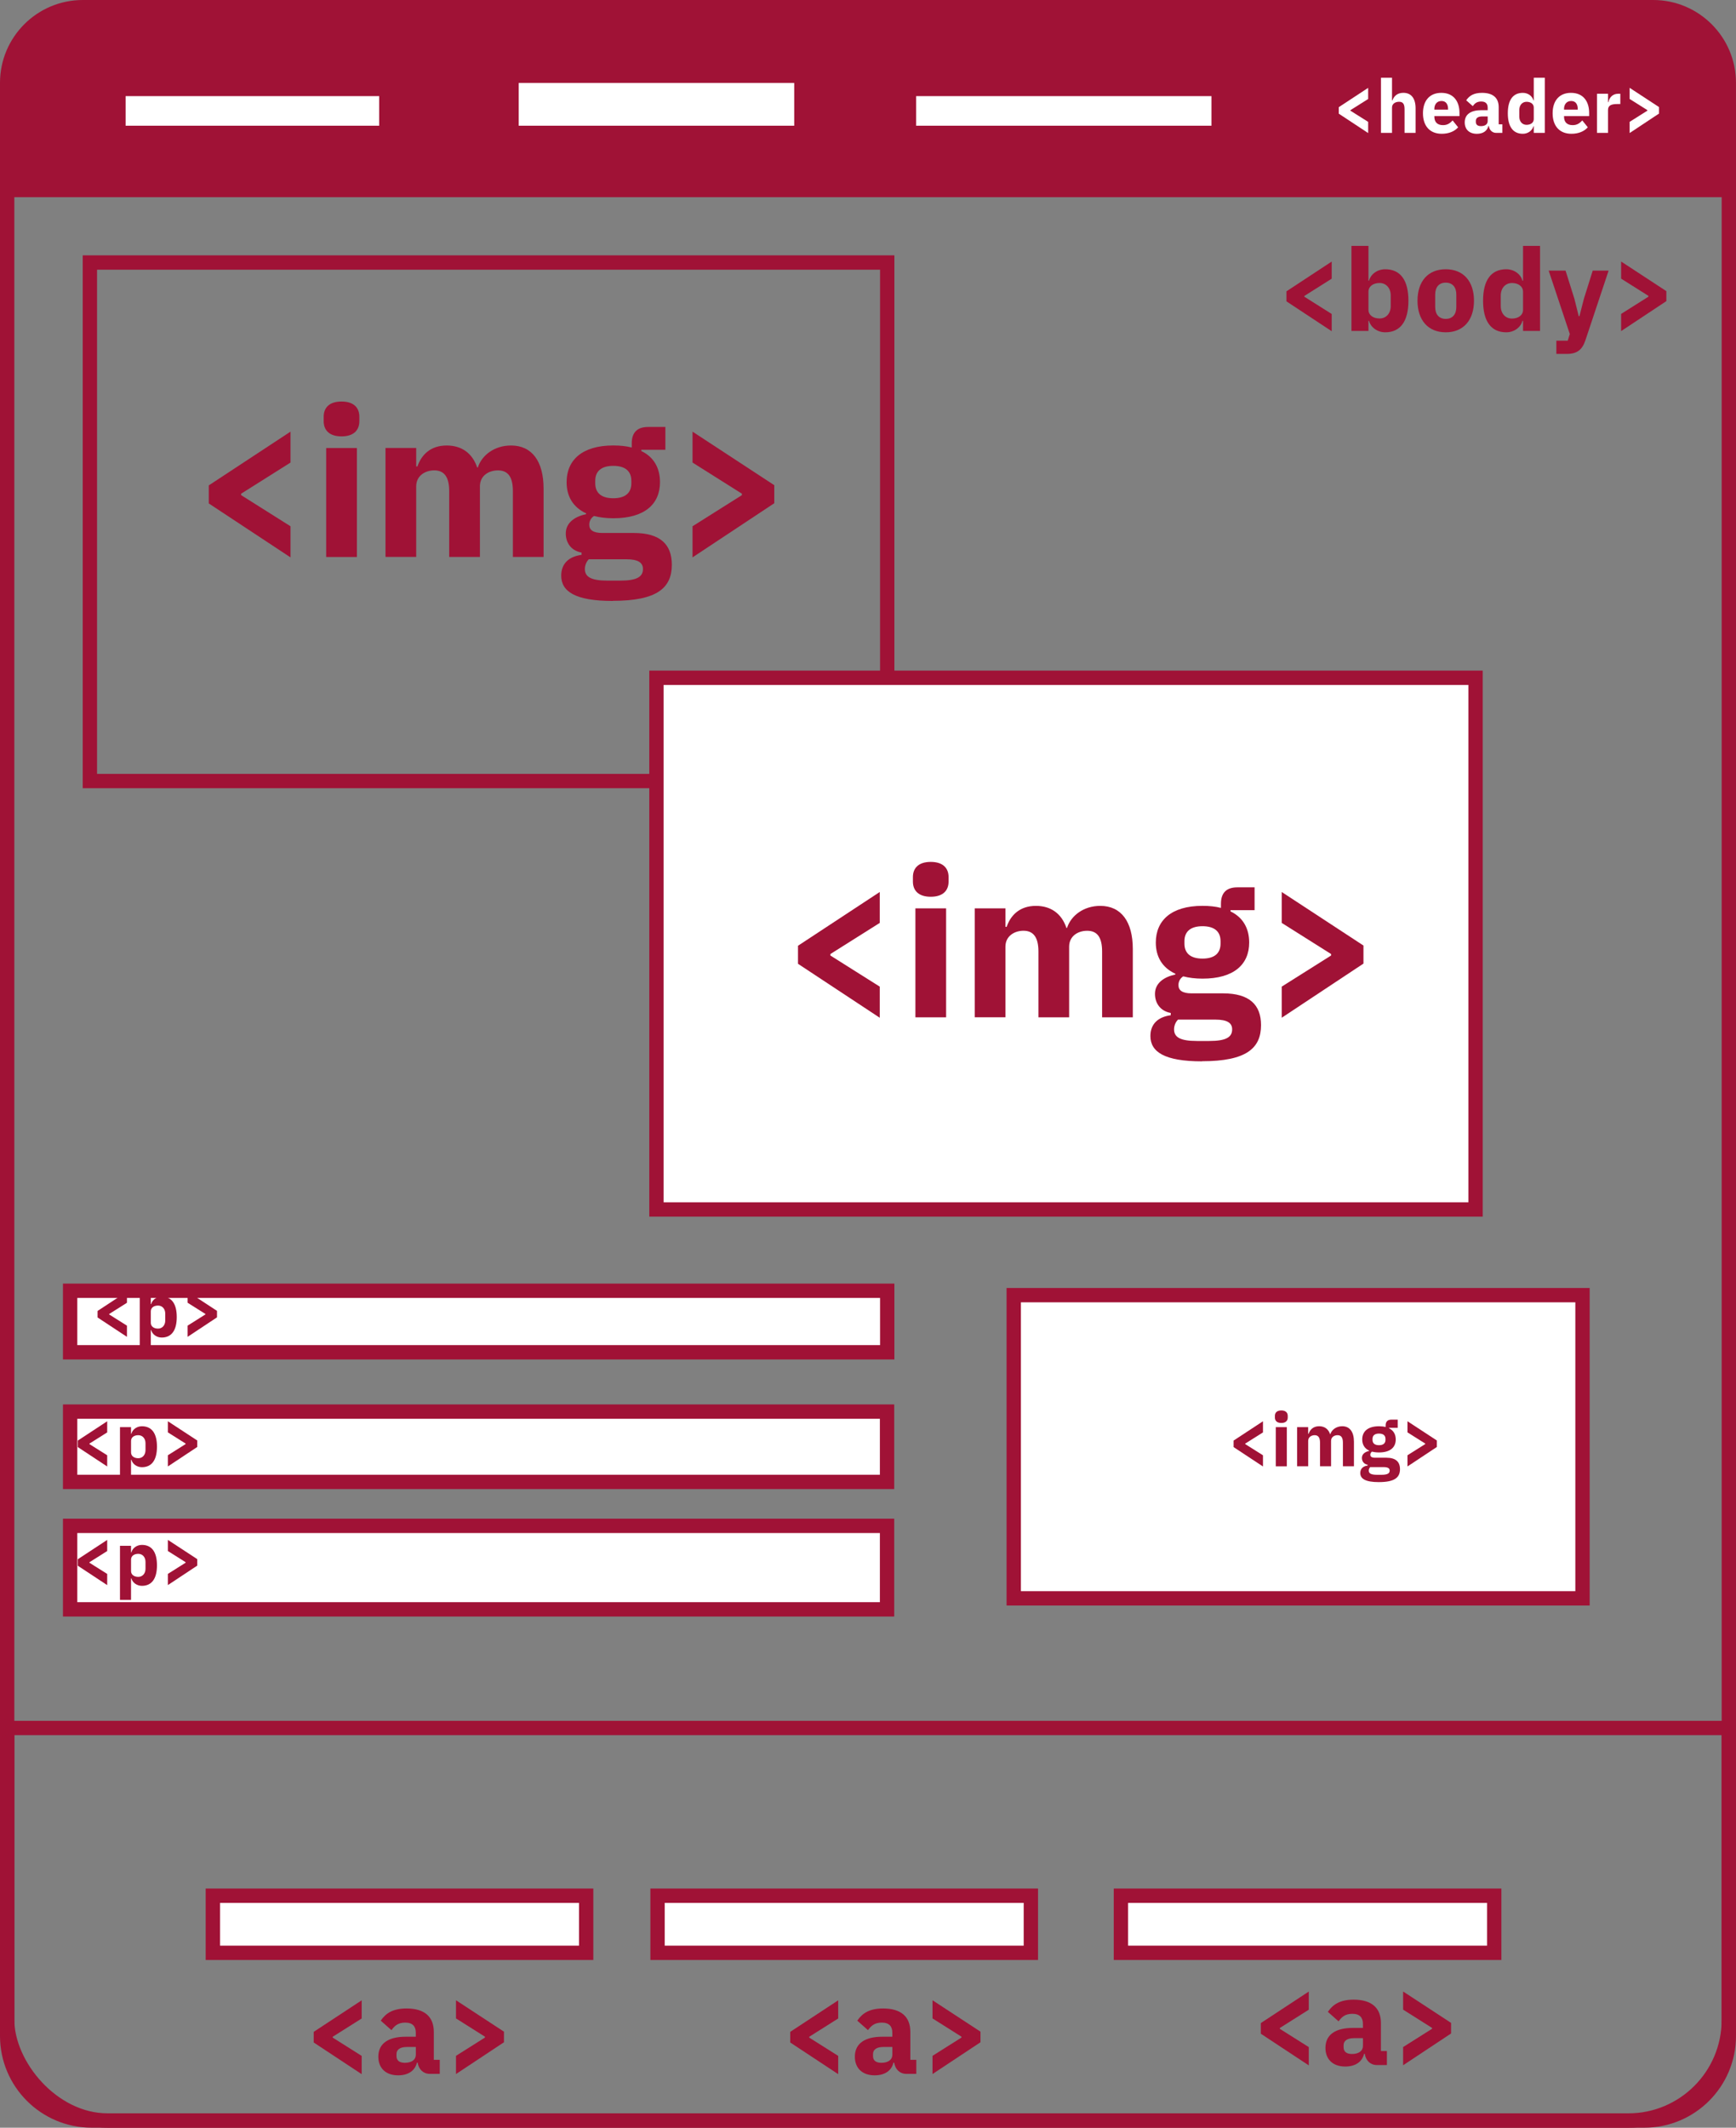 <?xml version="1.0" encoding="UTF-8"?>
<svg id="Layer_2" data-name="Layer 2" xmlns="http://www.w3.org/2000/svg" viewBox="0 0 605.51 741.77">
  <rect x="0" y="0" width="605.51" height="741.77" fill="#808080" stroke="none"/>
  <defs>
    <style>
      .cls-1 {
        fill: none;
      }

      .cls-1, .cls-2, .cls-3 {
        stroke: #a01236;
        stroke-miterlimit: 10;
        stroke-width: 5px;
      }

      .cls-2, .cls-4 {
        fill: #fff;
      }

      .cls-5, .cls-4 {
        stroke-width: 0px;
      }

      .cls-5, .cls-3 {
        fill: #a01236;
      }
    </style>
  </defs>
  <g id="Layer_1-2" data-name="Layer 1">
    <rect class="cls-1" x="2.5" y="3.63" width="600.51" height="735.64" rx="35.11" ry="35.11"/>
    <path class="cls-3" d="M28.88,2.5h547.74c14.56,0,26.38,11.82,26.38,26.38v37.36H2.5V28.88C2.5,14.32,14.32,2.5,28.88,2.5Z"/>
    <rect class="cls-2" x="41.31" y="31.01" width="93.45" height="15.32"/>
    <rect class="cls-2" x="178.41" y="26.42" width="101.11" height="19.91"/>
    <rect class="cls-2" x="317.05" y="31.01" width="108" height="15.32"/>
    <rect class="cls-1" x="31.35" y="91.52" width="278.11" height="180.77"/>
    <rect class="cls-2" x="228.97" y="236.29" width="285.7" height="185.36"/>
    <rect class="cls-2" x="353.59" y="451.52" width="198.38" height="105.7"/>
    <rect class="cls-2" x="24.46" y="449.99" width="285" height="21.45"/>
    <rect class="cls-2" x="24.46" y="492.12" width="284.94" height="24.51"/>
    <rect class="cls-2" x="24.46" y="531.95" width="284.94" height="29.11"/>
    <path class="cls-1" d="M2.5,602.42h600.51v107.36c0,16.28-13.21,29.49-29.49,29.49H31.99c-16.28,0-29.49-13.21-29.49-29.49v-107.36h0Z"/>
    <rect class="cls-2" x="229.35" y="660.89" width="130.21" height="19.91"/>
    <rect class="cls-2" x="390.97" y="660.89" width="130.21" height="19.91"/>
    <rect class="cls-2" x="74.24" y="660.89" width="130.21" height="19.91"/>
    <rect class="cls-4" x="277.65" y="281.96" width="186.63" height="103.36"/>
    <g>
      <path class="cls-5" d="M278.34,336v-6.29l28.51-18.74v10.78l-17.22,10.85v.51l17.22,10.85v10.85l-28.51-18.81Z"/>
      <path class="cls-5" d="M318.42,307.35v-1.59c0-3.04,1.88-5.28,6.22-5.28s6.22,2.24,6.22,5.28v1.59c0,3.04-1.88,5.28-6.22,5.28s-6.22-2.24-6.22-5.28ZM319.29,316.68h10.71v37.99h-10.71v-37.99Z"/>
      <path class="cls-5" d="M339.98,354.67v-37.99h10.71v6.44h.43c1.38-4.05,4.56-7.31,10.2-7.31,5.21,0,8.97,2.68,10.64,7.67h.22c1.38-4.27,5.79-7.67,11.58-7.67,7.31,0,11.36,5.5,11.36,15.05v23.81h-10.71v-22.94c0-4.92-1.66-7.24-5.21-7.24-3.18,0-6.29,1.81-6.29,5.57v24.6h-10.71v-22.94c0-4.92-1.74-7.24-5.21-7.24-3.11,0-6.3,1.81-6.3,5.57v24.6h-10.71Z"/>
      <path class="cls-5" d="M419.28,370.01c-13.17,0-18.02-3.33-18.02-8.83,0-4.2,2.68-6.66,7.09-7.24v-.8c-3.62-.65-5.5-3.4-5.5-6.66,0-3.98,3.55-6,7.09-6.73v-.29c-4.56-2.1-6.8-5.93-6.8-10.85,0-7.67,5.35-12.81,16.28-12.81,2.39,0,4.56.22,6.44.72v-1.45c0-3.98,2.1-5.72,5.72-5.72h6.01v7.96h-8.39v.43c4.41,2.1,6.51,6.01,6.51,10.85,0,7.6-5.28,12.59-16.28,12.59-2.53,0-4.78-.29-6.73-.8-1.01.65-1.66,1.74-1.66,3.04,0,1.81,1.3,2.89,4.56,2.89h11c9.26,0,13.24,4.05,13.24,11.07,0,8.03-5.07,12.59-20.55,12.59ZM423.91,355.46h-13.02c-.94.94-1.38,2.24-1.38,3.4,0,2.75,2.17,4.05,7.96,4.05h4.34c5.79,0,7.96-1.3,7.96-4.05,0-2.17-1.59-3.4-5.86-3.4ZM425.72,328.98v-.87c0-3.33-2.1-5.21-6.29-5.21s-6.3,1.88-6.3,5.21v.87c0,3.33,2.1,5.21,6.3,5.21s6.29-1.88,6.29-5.21Z"/>
      <path class="cls-5" d="M447.06,343.96l17.22-10.85v-.51l-17.22-10.85v-10.78l28.51,18.67v6.29l-28.51,18.88v-10.85Z"/>
    </g>
    <g>
      <path class="cls-5" d="M72.82,175.51v-6.29l28.51-18.74v10.78l-17.22,10.85v.51l17.22,10.85v10.85l-28.51-18.81Z"/>
      <path class="cls-5" d="M112.9,146.85v-1.59c0-3.04,1.88-5.28,6.22-5.28s6.22,2.24,6.22,5.28v1.59c0,3.04-1.88,5.28-6.22,5.28s-6.22-2.24-6.22-5.28ZM113.77,156.19h10.71v37.99h-10.71v-37.99Z"/>
      <path class="cls-5" d="M134.46,194.17v-37.99h10.71v6.44h.43c1.38-4.05,4.56-7.31,10.2-7.31,5.21,0,8.97,2.68,10.64,7.67h.22c1.38-4.27,5.79-7.67,11.58-7.67,7.31,0,11.36,5.5,11.36,15.05v23.81h-10.71v-22.94c0-4.92-1.66-7.24-5.21-7.24-3.18,0-6.29,1.81-6.29,5.57v24.6h-10.71v-22.94c0-4.92-1.74-7.24-5.21-7.24-3.11,0-6.3,1.81-6.3,5.57v24.6h-10.71Z"/>
      <path class="cls-5" d="M213.77,209.51c-13.17,0-18.02-3.33-18.02-8.83,0-4.2,2.68-6.66,7.09-7.24v-.8c-3.62-.65-5.5-3.4-5.5-6.66,0-3.98,3.55-6,7.09-6.73v-.29c-4.56-2.1-6.8-5.93-6.8-10.85,0-7.67,5.35-12.81,16.28-12.81,2.39,0,4.56.22,6.44.72v-1.45c0-3.98,2.1-5.72,5.72-5.72h6.01v7.96h-8.39v.43c4.41,2.1,6.51,6.01,6.51,10.85,0,7.6-5.28,12.59-16.28,12.59-2.53,0-4.78-.29-6.73-.8-1.01.65-1.66,1.74-1.66,3.04,0,1.81,1.3,2.89,4.56,2.89h11c9.26,0,13.24,4.05,13.24,11.07,0,8.03-5.07,12.59-20.55,12.59ZM218.4,194.97h-13.02c-.94.94-1.38,2.24-1.38,3.4,0,2.75,2.17,4.05,7.96,4.05h4.34c5.79,0,7.96-1.3,7.96-4.05,0-2.17-1.59-3.4-5.86-3.4ZM220.21,168.49v-.87c0-3.33-2.1-5.21-6.29-5.21s-6.3,1.88-6.3,5.21v.87c0,3.33,2.1,5.21,6.3,5.21s6.29-1.88,6.29-5.21Z"/>
      <path class="cls-5" d="M241.55,183.47l17.22-10.85v-.51l-17.22-10.85v-10.78l28.51,18.67v6.29l-28.51,18.88v-10.85Z"/>
    </g>
    <g>
      <path class="cls-5" d="M448.71,105.04v-3.48l15.78-10.37v5.97l-9.53,6.01v.28l9.53,6.01v6.01l-15.78-10.41Z"/>
      <path class="cls-5" d="M471.38,85.73h5.93v12.14h.2c.6-2.32,2.92-4,5.65-4,5.33,0,8.09,3.84,8.09,10.97s-2.76,11.01-8.09,11.01c-2.72,0-5.05-1.72-5.65-4h-.2v3.52h-5.93v-29.64ZM485.08,106.68v-3.65c0-2.64-1.64-4.37-3.88-4.37s-3.89,1.16-3.89,3.08v6.21c0,1.92,1.64,3.08,3.89,3.08s3.88-1.72,3.88-4.37Z"/>
      <path class="cls-5" d="M494.42,104.84c0-6.77,3.68-10.97,9.85-10.97s9.85,4.21,9.85,10.97-3.68,11.01-9.85,11.01-9.85-4.25-9.85-11.01ZM507.96,107v-4.29c0-2.64-1.36-4.17-3.69-4.17s-3.68,1.52-3.68,4.17v4.29c0,2.64,1.36,4.17,3.68,4.17s3.69-1.52,3.69-4.17Z"/>
      <path class="cls-5" d="M531.23,111.85h-.2c-.6,2.28-2.92,4-5.65,4-5.33,0-8.09-3.88-8.09-11.01s2.76-10.97,8.09-10.97c2.72,0,5.05,1.68,5.65,4h.2v-12.14h5.93v29.64h-5.93v-3.52ZM531.23,107.96v-6.21c0-1.92-1.64-3.08-3.88-3.08s-3.89,1.72-3.89,4.37v3.65c0,2.64,1.64,4.37,3.89,4.37s3.88-1.16,3.88-3.08Z"/>
      <path class="cls-5" d="M555.55,94.34h5.53l-8.09,24.27c-1.08,3.25-2.84,4.77-6.45,4.77h-3.69v-4.61h3.97l.72-2.32-7.37-22.11h5.89l3.08,9.81,1.52,6.09h.24l1.56-6.09,3.08-9.81Z"/>
      <path class="cls-5" d="M565.44,109.44l9.53-6.01v-.28l-9.53-6.01v-5.97l15.78,10.33v3.48l-15.78,10.45v-6.01Z"/>
    </g>
    <g>
      <path class="cls-4" d="M466.96,39.62v-2.26l10.25-6.73v3.88l-6.19,3.9v.18l6.19,3.9v3.9l-10.25-6.76Z"/>
      <path class="cls-4" d="M481.68,27.09h3.85v7.9h.16c.49-1.43,1.64-2.63,3.8-2.63,2.78,0,4.26,1.98,4.26,5.41v8.55h-3.85v-8.24c0-1.74-.49-2.6-1.9-2.6-1.25,0-2.47.65-2.47,2v8.84h-3.85v-19.24Z"/>
      <path class="cls-4" d="M496.32,39.49c0-4.32,2.29-7.12,6.4-7.12,4.52,0,6.34,3.28,6.34,6.97v1.14h-8.76v.21c0,1.79.96,2.94,3.02,2.94,1.61,0,2.5-.75,3.35-1.64l1.92,2.39c-1.22,1.4-3.22,2.26-5.72,2.26-4.19,0-6.55-2.78-6.55-7.15ZM500.3,38.01v.21h4.78v-.23c0-1.66-.75-2.78-2.29-2.78s-2.5,1.12-2.5,2.81Z"/>
      <path class="cls-4" d="M521.89,46.33c-1.38,0-2.37-.94-2.6-2.39h-.16c-.42,1.77-1.92,2.71-4,2.71-2.73,0-4.24-1.61-4.24-3.98,0-2.89,2.24-4.26,5.85-4.26h2.16v-.86c0-1.33-.65-2.16-2.26-2.16s-2.34.78-2.94,1.61l-2.29-2.03c1.09-1.61,2.65-2.6,5.51-2.6,3.85,0,5.82,1.77,5.82,4.99v5.98h1.27v2.99h-2.13ZM518.9,42.2v-1.61h-1.87c-1.48,0-2.26.55-2.26,1.53v.39c0,.99.65,1.46,1.79,1.46,1.27,0,2.34-.52,2.34-1.77Z"/>
      <path class="cls-4" d="M534.97,44.04h-.13c-.39,1.48-1.9,2.6-3.67,2.6-3.46,0-5.25-2.52-5.25-7.15s1.79-7.12,5.25-7.12c1.77,0,3.28,1.09,3.67,2.6h.13v-7.88h3.85v19.24h-3.85v-2.29ZM534.97,41.52v-4.03c0-1.25-1.07-2-2.52-2s-2.52,1.12-2.52,2.83v2.37c0,1.72,1.07,2.83,2.52,2.83s2.52-.75,2.52-2Z"/>
      <path class="cls-4" d="M541.55,39.49c0-4.32,2.29-7.12,6.4-7.12,4.52,0,6.34,3.28,6.34,6.97v1.14h-8.76v.21c0,1.79.96,2.94,3.02,2.94,1.61,0,2.5-.75,3.35-1.64l1.92,2.39c-1.22,1.4-3.22,2.26-5.72,2.26-4.19,0-6.55-2.78-6.55-7.15ZM545.53,38.01v.21h4.78v-.23c0-1.66-.75-2.78-2.29-2.78s-2.5,1.12-2.5,2.81Z"/>
      <path class="cls-4" d="M557.02,46.33v-13.65h3.85v2.96h.13c.31-1.51,1.35-2.96,3.48-2.96h.68v3.59h-.96c-2.24,0-3.33.49-3.33,2.08v7.98h-3.85Z"/>
      <path class="cls-4" d="M568.41,42.48l6.19-3.9v-.18l-6.19-3.9v-3.88l10.25,6.71v2.26l-10.25,6.79v-3.9Z"/>
    </g>
    <g>
      <path class="cls-5" d="M27.14,545.84v-2.26l10.25-6.73v3.88l-6.19,3.9v.18l6.19,3.9v3.9l-10.25-6.76Z"/>
      <path class="cls-5" d="M41.85,538.9h3.85v2.29h.13c.39-1.51,1.9-2.6,3.67-2.6,3.46,0,5.25,2.5,5.25,7.12s-1.79,7.15-5.25,7.15c-1.77,0-3.28-1.12-3.67-2.6h-.13v7.49h-3.85v-18.85ZM50.75,546.9v-2.37c0-1.72-1.07-2.83-2.52-2.83s-2.52.75-2.52,2v4.03c0,1.25,1.07,2,2.52,2s2.52-1.12,2.52-2.83Z"/>
      <path class="cls-5" d="M58.55,548.7l6.19-3.9v-.18l-6.19-3.9v-3.88l10.25,6.71v2.26l-10.25,6.79v-3.9Z"/>
    </g>
    <g>
      <path class="cls-5" d="M27.14,504.48v-2.26l10.25-6.73v3.88l-6.19,3.9v.18l6.19,3.9v3.9l-10.25-6.76Z"/>
      <path class="cls-5" d="M41.85,497.54h3.85v2.29h.13c.39-1.51,1.9-2.6,3.67-2.6,3.46,0,5.25,2.5,5.25,7.12s-1.79,7.15-5.25,7.15c-1.77,0-3.28-1.12-3.67-2.6h-.13v7.49h-3.85v-18.85ZM50.75,505.54v-2.37c0-1.72-1.07-2.83-2.52-2.83s-2.52.75-2.52,2v4.03c0,1.25,1.07,2,2.52,2s2.52-1.12,2.52-2.83Z"/>
      <path class="cls-5" d="M58.55,507.34l6.19-3.9v-.18l-6.19-3.9v-3.88l10.25,6.71v2.26l-10.25,6.79v-3.9Z"/>
    </g>
    <g>
      <path class="cls-5" d="M34.03,459.29v-2.26l10.25-6.73v3.88l-6.19,3.9v.18l6.19,3.9v3.9l-10.25-6.76Z"/>
      <path class="cls-5" d="M48.75,452.34h3.85v2.29h.13c.39-1.51,1.9-2.6,3.67-2.6,3.46,0,5.25,2.5,5.25,7.12s-1.79,7.15-5.25,7.15c-1.77,0-3.28-1.12-3.67-2.6h-.13v7.49h-3.85v-18.85ZM57.64,460.35v-2.37c0-1.72-1.07-2.83-2.52-2.83s-2.52.75-2.52,2v4.03c0,1.25,1.07,2,2.52,2s2.52-1.12,2.52-2.83Z"/>
      <path class="cls-5" d="M65.44,462.15l6.19-3.9v-.18l-6.19-3.9v-3.88l10.25,6.71v2.26l-10.25,6.79v-3.9Z"/>
    </g>
    <g>
      <path class="cls-5" d="M430.27,504.48v-2.26l10.25-6.73v3.88l-6.19,3.9v.18l6.19,3.9v3.9l-10.25-6.76Z"/>
      <path class="cls-5" d="M444.68,494.18v-.57c0-1.09.68-1.9,2.24-1.9s2.24.81,2.24,1.9v.57c0,1.09-.68,1.9-2.24,1.9s-2.24-.81-2.24-1.9ZM444.99,497.54h3.85v13.65h-3.85v-13.65Z"/>
      <path class="cls-5" d="M452.43,511.19v-13.65h3.85v2.31h.16c.49-1.46,1.64-2.63,3.67-2.63,1.87,0,3.22.96,3.82,2.76h.08c.49-1.53,2.08-2.76,4.16-2.76,2.63,0,4.08,1.98,4.08,5.41v8.55h-3.85v-8.24c0-1.77-.6-2.6-1.87-2.6-1.14,0-2.26.65-2.26,2v8.84h-3.85v-8.24c0-1.77-.62-2.6-1.87-2.6-1.12,0-2.26.65-2.26,2v8.84h-3.85Z"/>
      <path class="cls-5" d="M480.93,516.7c-4.73,0-6.47-1.2-6.47-3.17,0-1.51.96-2.39,2.55-2.6v-.29c-1.3-.23-1.98-1.22-1.98-2.39,0-1.43,1.27-2.16,2.55-2.42v-.1c-1.64-.75-2.44-2.13-2.44-3.9,0-2.76,1.92-4.6,5.85-4.6.86,0,1.64.08,2.31.26v-.52c0-1.43.75-2.05,2.05-2.05h2.16v2.86h-3.02v.16c1.59.75,2.34,2.16,2.34,3.9,0,2.73-1.9,4.52-5.85,4.52-.91,0-1.72-.1-2.42-.29-.36.23-.6.62-.6,1.09,0,.65.47,1.04,1.64,1.04h3.95c3.33,0,4.76,1.46,4.76,3.98,0,2.89-1.82,4.52-7.38,4.52ZM482.6,511.47h-4.68c-.34.34-.49.81-.49,1.22,0,.99.78,1.46,2.86,1.46h1.56c2.08,0,2.86-.47,2.86-1.46,0-.78-.57-1.22-2.11-1.22ZM483.25,501.96v-.31c0-1.2-.75-1.87-2.26-1.87s-2.26.68-2.26,1.87v.31c0,1.2.75,1.87,2.26,1.87s2.26-.68,2.26-1.87Z"/>
      <path class="cls-5" d="M490.92,507.34l6.19-3.9v-.18l-6.19-3.9v-3.88l10.25,6.71v2.26l-10.25,6.79v-3.9Z"/>
    </g>
    <g>
      <path class="cls-5" d="M109.42,712.04v-3.69l16.73-10.99v6.33l-10.1,6.37v.3l10.1,6.37v6.37l-16.73-11.04Z"/>
      <path class="cls-5" d="M149.92,723c-2.25,0-3.86-1.53-4.25-3.91h-.25c-.68,2.89-3.14,4.42-6.54,4.42-4.46,0-6.92-2.63-6.92-6.5,0-4.71,3.65-6.96,9.55-6.96h3.52v-1.4c0-2.17-1.06-3.52-3.69-3.52s-3.82,1.27-4.8,2.63l-3.74-3.31c1.78-2.63,4.33-4.25,9-4.25,6.28,0,9.51,2.89,9.51,8.15v9.76h2.08v4.88h-3.48ZM145.04,716.25v-2.63h-3.06c-2.42,0-3.69.89-3.69,2.5v.64c0,1.61,1.06,2.38,2.93,2.38,2.08,0,3.82-.85,3.82-2.89Z"/>
      <path class="cls-5" d="M159.05,716.71l10.1-6.37v-.3l-10.1-6.37v-6.33l16.73,10.95v3.69l-16.73,11.08v-6.37Z"/>
    </g>
    <g>
      <path class="cls-5" d="M275.63,712.04v-3.69l16.73-10.99v6.33l-10.1,6.37v.3l10.1,6.37v6.37l-16.73-11.04Z"/>
      <path class="cls-5" d="M316.13,723c-2.25,0-3.86-1.53-4.25-3.91h-.25c-.68,2.89-3.14,4.42-6.54,4.42-4.46,0-6.92-2.63-6.92-6.5,0-4.71,3.65-6.96,9.55-6.96h3.52v-1.4c0-2.17-1.06-3.52-3.69-3.52s-3.82,1.27-4.8,2.63l-3.74-3.31c1.78-2.63,4.33-4.25,9-4.25,6.28,0,9.51,2.89,9.51,8.15v9.76h2.08v4.88h-3.48ZM311.25,716.25v-2.63h-3.06c-2.42,0-3.69.89-3.69,2.5v.64c0,1.61,1.06,2.38,2.93,2.38,2.08,0,3.82-.85,3.82-2.89Z"/>
      <path class="cls-5" d="M325.26,716.71l10.1-6.37v-.3l-10.1-6.37v-6.33l16.73,10.95v3.69l-16.73,11.08v-6.37Z"/>
    </g>
    <g>
      <path class="cls-5" d="M439.77,708.98v-3.69l16.73-10.99v6.33l-10.1,6.37v.3l10.1,6.37v6.37l-16.73-11.04Z"/>
      <path class="cls-5" d="M480.27,719.93c-2.25,0-3.86-1.53-4.25-3.91h-.25c-.68,2.89-3.14,4.42-6.54,4.42-4.46,0-6.92-2.63-6.92-6.5,0-4.71,3.65-6.96,9.55-6.96h3.52v-1.4c0-2.17-1.06-3.52-3.69-3.52s-3.82,1.27-4.8,2.63l-3.74-3.31c1.78-2.63,4.33-4.25,9-4.25,6.28,0,9.51,2.89,9.51,8.15v9.76h2.08v4.88h-3.48ZM475.39,713.18v-2.63h-3.06c-2.42,0-3.69.89-3.69,2.5v.64c0,1.61,1.06,2.38,2.93,2.38,2.08,0,3.82-.85,3.82-2.89Z"/>
      <path class="cls-5" d="M489.4,713.65l10.1-6.37v-.3l-10.1-6.37v-6.33l16.73,10.95v3.69l-16.73,11.08v-6.37Z"/>
    </g>
  </g>
</svg>